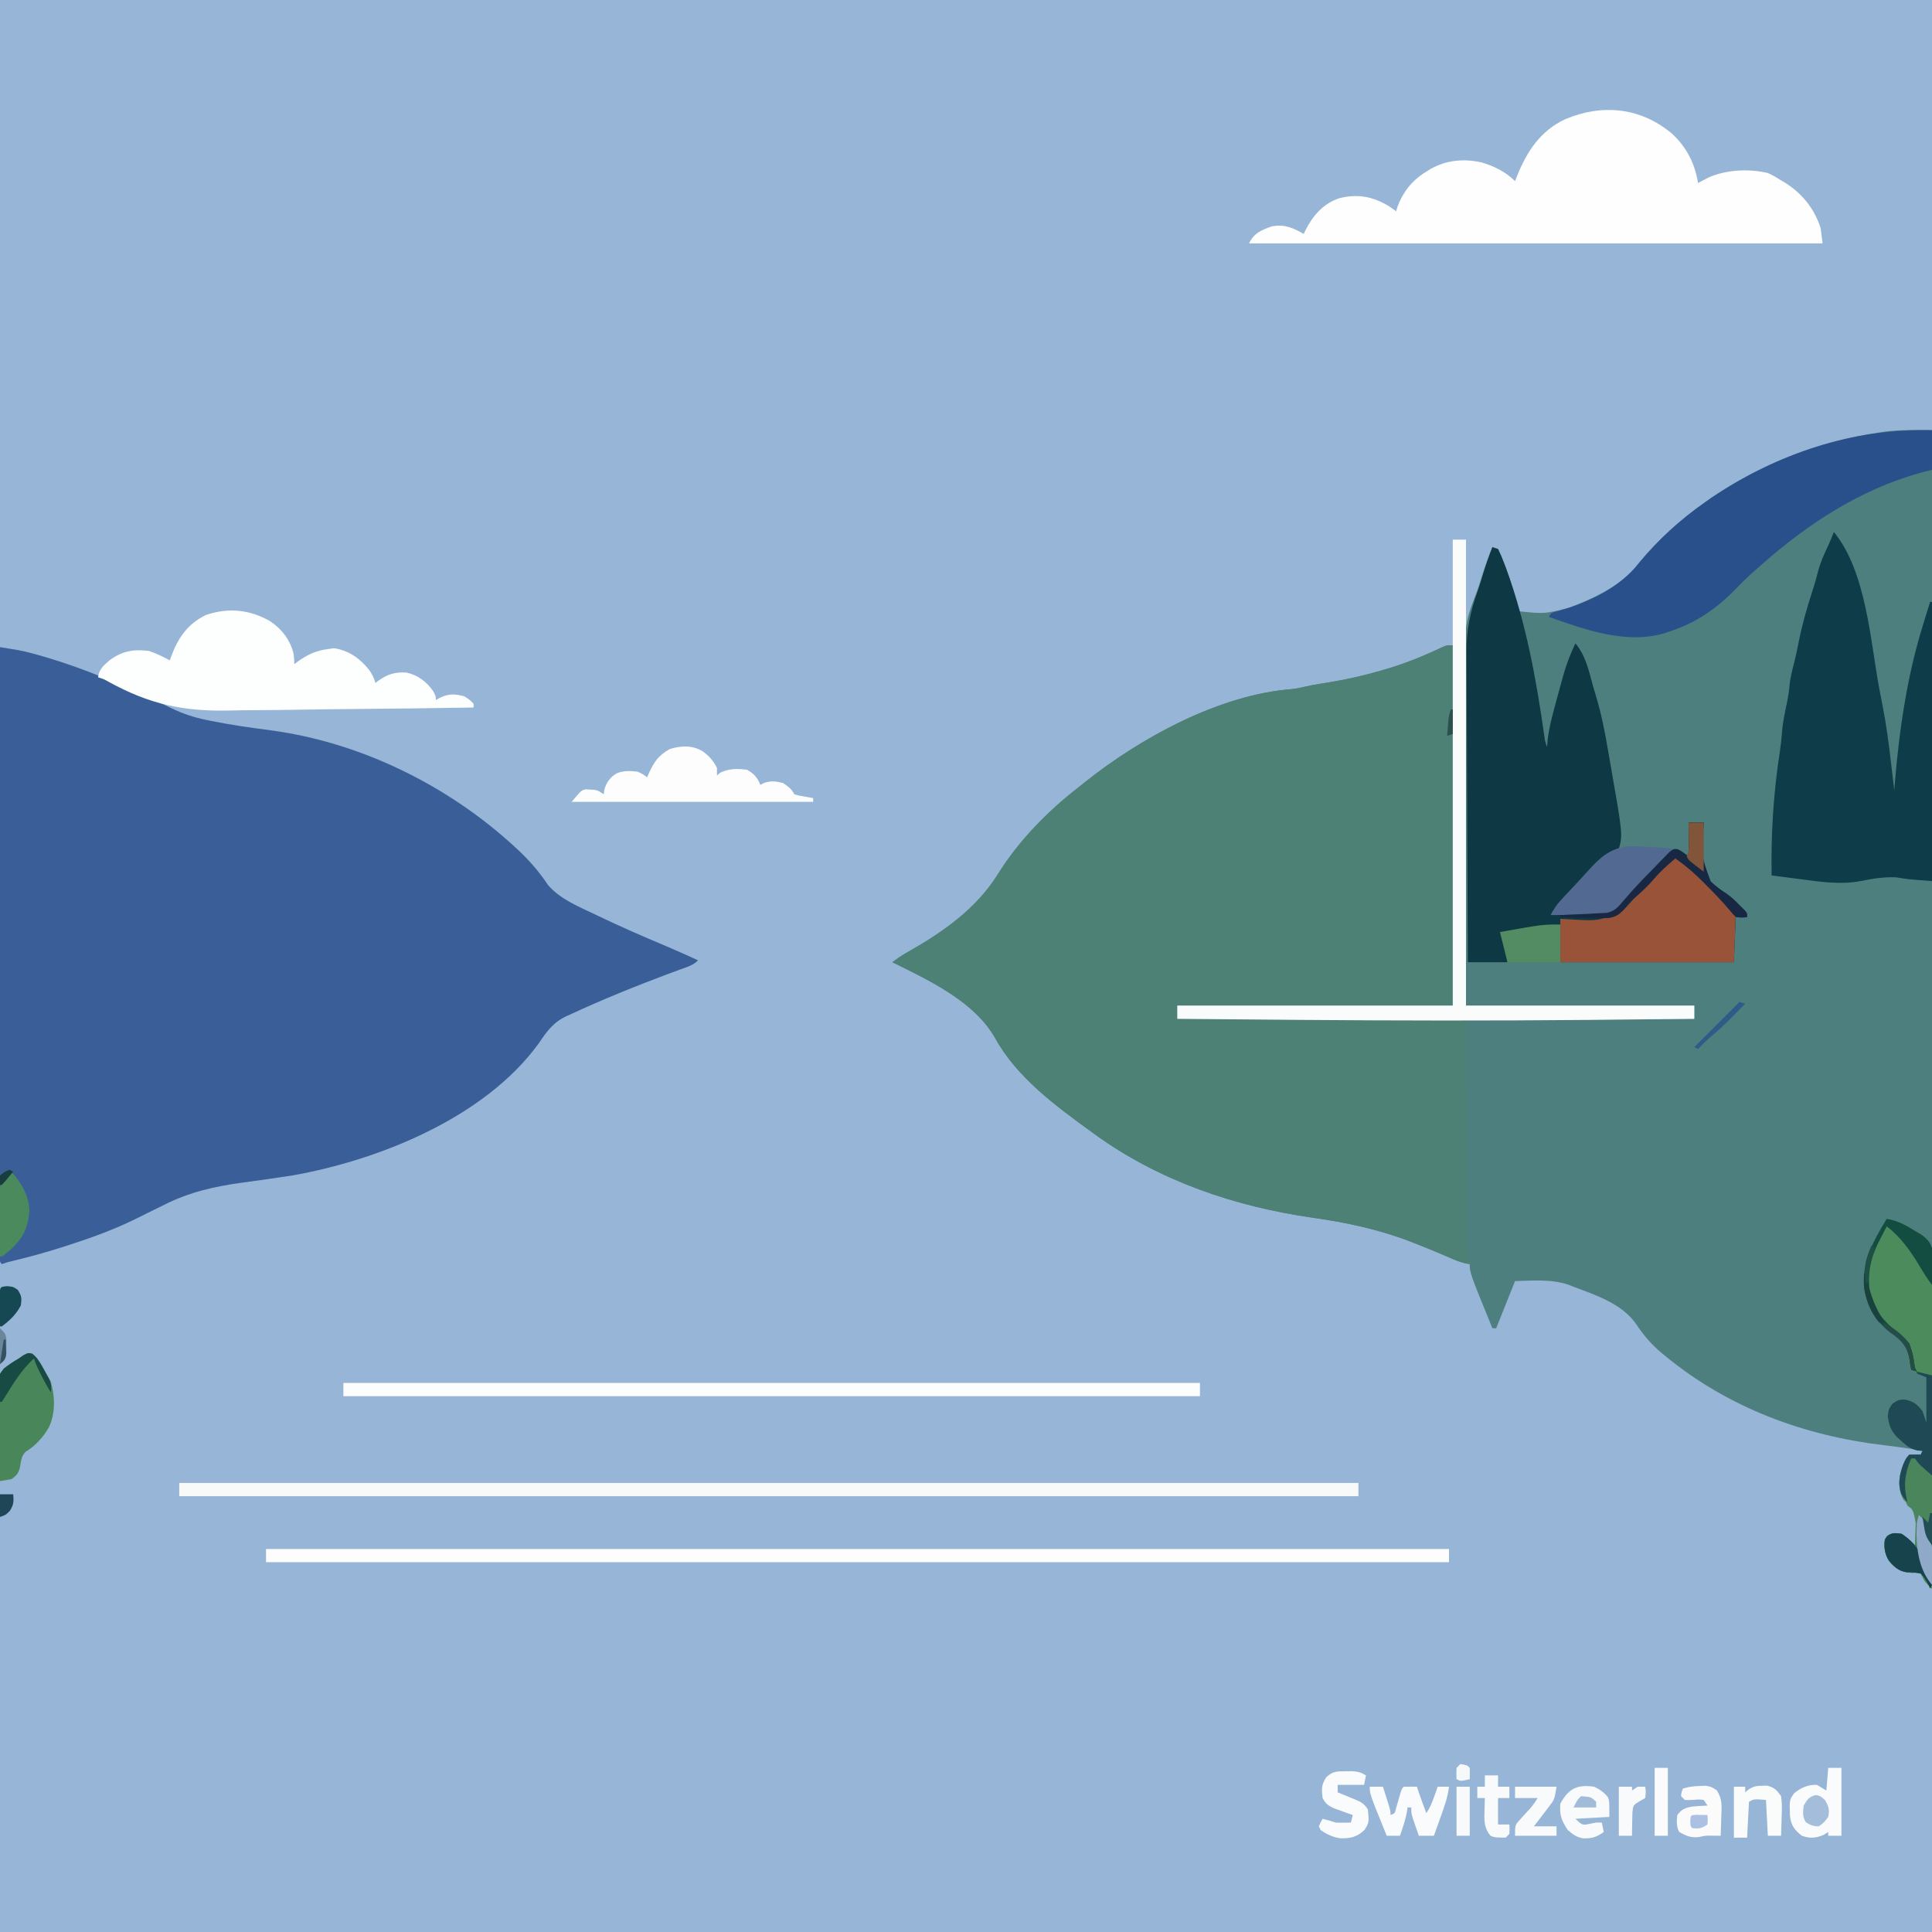 <svg version="1.1" xmlns="http://www.w3.org/2000/svg" width="1024" height="1024">
<path d="M0 0 C337.92 0 675.84 0 1024 0 C1024 337.92 1024 675.84 1024 1024 C686.08 1024 348.16 1024 0 1024 C0 686.08 0 348.16 0 0 Z " fill="#96B5D7" transform="translate(0,0)"/>
<path d="M0 0 C0 202.62 0 405.24 0 614 C-4 610 -4 610 -4.957 607.773 C-5.301 607.188 -5.645 606.603 -6 606 C-8.192 605.52 -8.192 605.52 -10.688 605.625 C-15.645 605.324 -18.149 604.079 -21.66 600.609 C-24.29 597.451 -24.909 594.911 -25.312 590.875 C-25 588 -25 588 -23.875 586.125 C-20.958 584.375 -19.359 584.419 -16 585 C-13.437 586.776 -11.209 588.804 -9 591 C-7.986 580.985 -7.986 580.985 -10.266 571.488 C-11.766 569.868 -13.327 568.438 -15 567 C-17.331 562.868 -17.682 558.652 -17 554 C-14.185 545.185 -14.185 545.185 -12 543 C-10 542.959 -8 542.957 -6 543 C-5.67 542.34 -5.34 541.68 -5 541 C-11.798 539.733 -18.596 538.792 -25.462 537.991 C-67.785 532.995 -107.823 518.196 -141 491 C-141.918 490.248 -142.836 489.497 -143.781 488.723 C-148.903 484.334 -152.764 479.823 -156.5 474.219 C-164.062 463.033 -177.883 458.574 -190 454 C-191.404 453.451 -191.404 453.451 -192.836 452.891 C-201.857 449.874 -211.615 450.752 -221 451 C-221.232 451.58 -221.464 452.159 -221.703 452.757 C-224.802 460.504 -227.901 468.252 -231 476 C-231.66 476 -232.32 476 -233 476 C-245 446.568 -245 446.568 -245 442 C-245.701 441.888 -246.402 441.776 -247.125 441.66 C-250.318 440.927 -253.011 439.782 -256 438.438 C-261.969 435.824 -267.989 433.361 -274.062 431 C-274.833 430.692 -275.603 430.385 -276.396 430.068 C-293.184 423.609 -310.308 419.954 -328.062 417.438 C-369.59 411.482 -409.729 397.886 -444 373 C-444.907 372.343 -444.907 372.343 -445.833 371.673 C-464.474 358.115 -485.054 342.992 -496.391 322.484 C-507.371 302.816 -531.572 291.599 -551 282 C-548.562 280.12 -546.144 278.434 -543.453 276.941 C-524.534 266.254 -506.607 253.864 -494.992 235.161 C-483.821 217.296 -468.61 201.869 -452 189 C-451.007 188.202 -450.015 187.404 -448.992 186.582 C-419.317 162.912 -377.49 140.13 -339.145 137.23 C-336.996 137 -334.995 136.582 -332.895 136.078 C-329.62 135.329 -326.361 134.712 -323.039 134.211 C-312.061 132.537 -301.465 130.221 -290.812 127.062 C-289.716 126.739 -288.619 126.415 -287.489 126.082 C-277.6 123.059 -268.186 119.103 -258.84 114.699 C-257 114 -257 114 -254 114 C-254 177.03 -254 240.06 -254 305 C-302.18 305 -350.36 305 -400 305 C-400 307.31 -400 309.62 -400 312 C-309.58 312 -219.16 312 -126 312 C-126 309.69 -126 307.38 -126 305 C-165.93 305 -205.86 305 -247 305 C-247.242 256.233 -247.242 256.233 -247.293 235.691 C-247.328 221.546 -247.37 207.4 -247.453 193.254 C-247.513 182.949 -247.551 172.644 -247.565 162.338 C-247.572 156.89 -247.59 151.443 -247.634 145.995 C-247.968 103.06 -247.968 103.06 -241.816 87.144 C-240.577 83.887 -239.548 80.567 -238.492 77.248 C-236.839 72.098 -235.067 67.001 -233 62 C-232.01 62.33 -231.02 62.66 -230 63 C-228.701 65.706 -227.601 68.319 -226.562 71.125 C-226.258 71.927 -225.953 72.73 -225.638 73.556 C-222.904 80.916 -220.813 88.364 -219 96 C-205.228 97.398 -205.228 97.398 -192 94 C-190.79 93.523 -189.579 93.046 -188.332 92.555 C-175.547 87.38 -163.499 81.16 -155 70 C-144.612 57.54 -133.259 47.298 -120 38 C-118.926 37.242 -117.852 36.484 -116.746 35.703 C-89.908 17.657 -59.784 5.833 -27.812 1.188 C-26.983 1.063 -26.153 0.939 -25.299 0.811 C-16.73 -0.309 -8.86 0 0 0 Z " fill="#4D7F7E" transform="translate(1024,228)"/>
<path d="M0 0 C1.886 0.302 3.771 0.607 5.656 0.914 C6.706 1.084 7.755 1.253 8.837 1.428 C13.695 2.306 18.394 3.602 23.125 5 C24.15 5.303 25.175 5.605 26.231 5.917 C45.529 11.77 63.94 19.635 82.152 28.238 C83.129 28.699 84.106 29.159 85.113 29.633 C87.027 30.539 88.937 31.454 90.842 32.378 C96.838 35.224 102.564 37.181 109.062 38.5 C110.493 38.803 110.493 38.803 111.953 39.113 C122.476 41.253 133.115 42.725 143.758 44.125 C191.413 50.537 237.793 73.495 273 106 C273.518 106.478 274.036 106.956 274.57 107.449 C280.719 113.196 285.86 119.177 290.539 126.176 C297.027 133.621 306.55 137.458 315.312 141.625 C315.935 141.924 316.558 142.223 317.199 142.53 C328.93 148.157 340.826 153.341 352.82 158.379 C358.599 160.808 364.31 163.371 370 166 C367.381 168.619 364.428 169.452 361.012 170.672 C359.549 171.207 358.088 171.745 356.626 172.283 C355.864 172.564 355.102 172.845 354.317 173.134 C336.85 179.663 319.414 186.715 302.5 194.562 C301.684 194.931 300.868 195.299 300.027 195.679 C293.052 199.018 289.812 203.722 285.5 210.062 C257.049 249.255 201.124 271.864 155 280 C146.279 281.38 137.532 282.602 128.781 283.77 C113.855 285.793 100.359 288.792 86.812 295.688 C84.62 296.764 82.428 297.84 80.234 298.914 C77.311 300.36 74.388 301.807 71.467 303.257 C60.209 308.782 48.662 312.956 36.75 316.812 C36.038 317.044 35.327 317.275 34.593 317.513 C25.542 320.435 16.452 322.988 7.204 325.21 C4.01 325.952 4.01 325.952 1 327 C0 326 0 326 -0.124 323.785 C-0.124 322.796 -0.123 321.806 -0.123 320.786 C-0.125 319.648 -0.127 318.511 -0.129 317.338 C-0.126 316.073 -0.123 314.807 -0.12 313.504 C-0.121 312.158 -0.122 310.812 -0.123 309.467 C-0.125 305.752 -0.121 302.038 -0.116 298.323 C-0.112 294.324 -0.113 290.324 -0.114 286.325 C-0.114 279.39 -0.111 272.455 -0.106 265.52 C-0.098 255.494 -0.095 245.467 -0.094 235.44 C-0.092 219.174 -0.085 202.908 -0.075 186.642 C-0.066 170.837 -0.059 155.032 -0.055 139.227 C-0.055 138.254 -0.054 137.28 -0.054 136.277 C-0.053 131.394 -0.052 126.51 -0.05 121.627 C-0.04 81.084 -0.022 40.542 0 0 Z " fill="#3A5F98" transform="translate(0,343)"/>
<path d="M0 0 C0 63.03 0 126.06 0 191 C-48.18 191 -96.36 191 -146 191 C-146 193.31 -146 195.62 -146 198 C-95.51 198 -45.02 198 7 198 C7.438 259.625 7.438 259.625 7.568 279.077 C7.611 284.835 7.611 284.835 7.656 290.594 C7.68 293.83 7.701 297.066 7.721 300.302 C7.741 303.513 7.768 306.725 7.795 309.936 C7.8 311.076 7.806 312.216 7.812 313.391 C7.858 318.363 7.941 323.117 9 328 C5.001 327.361 1.687 326.096 -2 324.438 C-7.969 321.824 -13.989 319.361 -20.062 317 C-20.833 316.692 -21.603 316.385 -22.396 316.068 C-39.184 309.609 -56.308 305.954 -74.062 303.438 C-115.59 297.482 -155.729 283.886 -190 259 C-190.907 258.343 -190.907 258.343 -191.833 257.673 C-210.474 244.115 -231.054 228.992 -242.391 208.484 C-253.371 188.816 -277.572 177.599 -297 168 C-294.562 166.12 -292.144 164.434 -289.453 162.941 C-270.534 152.254 -252.607 139.864 -240.992 121.161 C-229.821 103.296 -214.61 87.869 -198 75 C-197.007 74.202 -196.015 73.404 -194.992 72.582 C-165.317 48.912 -123.49 26.13 -85.145 23.23 C-82.996 23 -80.995 22.582 -78.895 22.078 C-75.62 21.329 -72.361 20.712 -69.039 20.211 C-58.061 18.537 -47.465 16.221 -36.812 13.062 C-35.716 12.739 -34.619 12.415 -33.489 12.082 C-23.6 9.059 -14.186 5.103 -4.84 0.699 C-3 0 -3 0 0 0 Z " fill="#4D8175" transform="translate(770,342)"/>
<path d="M0 0 C0.99 0.33 1.98 0.66 3 1 C4.264 3.583 5.316 6.064 6.312 8.75 C6.617 9.559 6.922 10.369 7.236 11.202 C17.777 39.83 23.275 70.104 27.539 100.214 C27.937 103.073 27.937 103.073 29 106 C29.082 104.845 29.165 103.69 29.25 102.5 C30.08 95.174 32.082 88.101 34 81 C34.234 80.131 34.468 79.261 34.709 78.366 C35.462 75.595 36.228 72.828 37 70.062 C37.237 69.199 37.474 68.336 37.718 67.446 C39.344 61.716 41.438 56.377 44 51 C49.46 57.5 51.179 65.704 53.357 73.722 C53.846 75.453 54.363 77.175 54.893 78.893 C57.705 88.199 59.549 97.529 61.183 107.102 C61.622 109.668 62.076 112.232 62.531 114.795 C69.103 152.353 69.103 152.353 67 160 C66.308 160.397 65.616 160.794 64.904 161.203 C61.059 163.582 58.152 166.581 54.984 169.785 C54.328 170.442 53.672 171.099 52.995 171.776 C51.615 173.159 50.236 174.545 48.86 175.934 C46.749 178.064 44.629 180.186 42.508 182.307 C41.166 183.653 39.825 185 38.484 186.348 C37.849 186.984 37.214 187.621 36.559 188.276 C35.975 188.867 35.39 189.458 34.788 190.067 C34.272 190.586 33.757 191.106 33.226 191.641 C31.887 193.004 31.887 193.004 31 195 C31.66 194.67 32.32 194.34 33 194 C35.185 194.001 37.371 194.058 39.555 194.141 C54.465 195.206 54.465 195.206 68.02 190.746 C70.543 188.192 72.442 185.213 74.392 182.211 C77.895 177.394 82.295 173.322 86.5 169.125 C87.375 168.215 88.25 167.304 89.151 166.366 C89.978 165.526 90.805 164.686 91.656 163.82 C92.397 163.06 93.137 162.3 93.9 161.516 C96 160 96 160 98.021 160.074 C100 161 100 161 104 164 C104 158.06 104 152.12 104 146 C106.64 146 109.28 146 112 146 C111.962 146.755 111.924 147.51 111.885 148.288 C110.606 163.482 110.606 163.482 115.645 177.148 C118.284 179.732 121.223 181.829 124.314 183.84 C126.938 185.645 129.089 187.856 131.312 190.125 C132.031 190.829 132.749 191.533 133.488 192.258 C135 194 135 194 135 196 C133.02 196 131.04 196 129 196 C128.67 203.92 128.34 211.84 128 220 C97.64 220 67.28 220 36 220 C35.67 213.73 35.34 207.46 35 201 C19.895 202.316 19.895 202.316 5 205 C5.217 205.664 5.433 206.328 5.656 207.012 C5.935 207.895 6.213 208.778 6.5 209.688 C6.778 210.558 7.057 211.428 7.344 212.324 C8 215 8 215 8 220 C1.07 220 -5.86 220 -13 220 C-13.139 196.859 -13.246 173.718 -13.311 150.577 C-13.342 139.831 -13.384 129.084 -13.453 118.338 C-13.513 108.963 -13.551 99.588 -13.565 90.214 C-13.572 85.257 -13.59 80.301 -13.634 75.344 C-13.676 70.663 -13.688 65.983 -13.679 61.301 C-13.68 59.598 -13.692 57.895 -13.715 56.192 C-13.871 44.248 -11.788 34.29 -7.728 23.061 C-6.649 20.008 -5.732 16.917 -4.812 13.812 C-3.381 9.129 -1.788 4.559 0 0 Z " fill="#0D3844" transform="translate(791,290)"/>
<path d="M0 0 C7.816 7.225 12.167 15.779 13.879 26.223 C14.375 25.957 14.871 25.692 15.383 25.418 C16.062 25.065 16.741 24.712 17.441 24.348 C18.433 23.826 18.433 23.826 19.445 23.293 C28.887 19.14 40.744 18.544 50.801 20.91 C53 21.846 54.885 22.909 56.879 24.223 C57.62 24.647 58.361 25.071 59.125 25.508 C68.696 31.302 75.483 39.509 78.879 50.223 C79.209 52.863 79.539 55.503 79.879 58.223 C-20.441 58.223 -120.761 58.223 -224.121 58.223 C-221.368 52.717 -217.783 51.278 -212.121 49.223 C-205.426 47.936 -200.88 49.872 -195.121 53.223 C-194.865 52.666 -194.608 52.109 -194.344 51.535 C-190.32 43.515 -184.838 37.124 -176.121 34.223 C-166.384 31.924 -158.812 33.285 -150.156 38.379 C-148.782 39.284 -147.446 40.247 -146.121 41.223 C-145.75 39.923 -145.75 39.923 -145.371 38.598 C-142.558 31.002 -137.546 24.771 -130.684 20.535 C-129.293 19.663 -129.293 19.663 -127.875 18.773 C-119.461 14.035 -110.351 13.217 -100.934 15.285 C-94.322 17.182 -88.019 20.325 -83.121 25.223 C-82.769 24.316 -82.417 23.41 -82.055 22.477 C-76.77 9.437 -69.711 -1.419 -56.559 -7.59 C-36.855 -15.867 -16.564 -13.88 0 0 Z " fill="#FEFEFE" transform="translate(886.121,70.777)"/>
<path d="M0 0 C17.24 20.923 19.308 57.884 24.185 83.711 C24.711 86.494 25.25 89.273 25.801 92.05 C27.722 101.823 29.05 111.608 30.188 121.5 C30.366 123.017 30.545 124.534 30.725 126.051 C31.155 129.7 31.58 133.35 32 137 C32.13 135.283 32.13 135.283 32.262 133.531 C34.556 105.6 38.693 76.805 47 50 C47.376 48.764 47.753 47.528 48.141 46.254 C49.085 43.166 50.038 40.082 51 37 C51.33 37 51.66 37 52 37 C52 85.84 52 134.68 52 185 C39 184 39 184 33 183 C26.536 182.738 20.754 183.642 14.443 184.934 C3.619 187.021 -6.748 185.423 -17.562 184 C-19.063 183.807 -20.564 183.614 -22.064 183.422 C-25.71 182.954 -29.355 182.479 -33 182 C-33.412 159.93 -32.004 138.251 -28.652 116.434 C-28.129 113.001 -27.749 109.59 -27.5 106.125 C-27.069 100.485 -25.847 95.028 -24.688 89.504 C-24.147 86.748 -23.743 84.104 -23.5 81.312 C-23.086 76.921 -21.998 72.802 -20.875 68.543 C-20.038 65.155 -19.34 61.766 -18.665 58.343 C-16.827 49.083 -14.329 40.213 -11.375 31.25 C-10.259 27.861 -9.303 24.463 -8.438 21 C-7.193 16.244 -5.305 11.935 -3.184 7.508 C-2.018 5.039 -0.989 2.544 0 0 Z " fill="#0E3C48" transform="translate(972,282)"/>
<path d="M0 0 C0 6.93 0 13.86 0 21 C-3.434 21.897 -3.434 21.897 -6.938 22.812 C-38.294 31.707 -65.783 49.613 -90 71 C-90.846 71.735 -91.691 72.47 -92.562 73.227 C-96.177 76.413 -99.69 79.646 -103.016 83.133 C-113.833 94.443 -124.875 102.2 -140 107 C-140.719 107.245 -141.439 107.49 -142.18 107.742 C-162.508 113.516 -183.997 105.691 -203 99 C-202 97 -202 97 -200.277 96.395 C-199.505 96.202 -198.733 96.01 -197.938 95.812 C-181.933 91.223 -165.264 83.478 -155 70 C-144.612 57.54 -133.259 47.298 -120 38 C-118.926 37.242 -117.852 36.484 -116.746 35.703 C-82.183 12.463 -41.768 -1.099 0 0 Z " fill="#2A508C" transform="translate(1024,228)"/>
<path d="M0 0 C6.115 4.053 10.661 9.972 12.414 17.172 C12.699 19.375 12.699 19.375 12.824 22.75 C13.369 22.34 13.915 21.93 14.477 21.508 C19.825 17.686 24.297 15.56 30.824 14.75 C31.794 14.606 32.763 14.461 33.762 14.312 C41.661 15.441 47.567 19.704 52.484 25.812 C54.014 28.025 55.095 30.156 55.824 32.75 C56.274 32.389 56.724 32.028 57.188 31.656 C62.082 28.125 66.027 26.905 72.074 27.199 C78.097 28.406 82.876 32.016 86.387 37 C87.824 39.75 87.824 39.75 87.824 41.75 C88.814 41.234 89.804 40.719 90.824 40.188 C95.263 38.3 98.147 38.618 102.824 39.75 C105.824 41.688 105.824 41.688 107.824 43.75 C107.824 44.41 107.824 45.07 107.824 45.75 C87.142 46.103 66.461 46.366 45.776 46.527 C36.168 46.604 26.562 46.708 16.955 46.882 C8.564 47.033 0.174 47.128 -8.218 47.161 C-12.647 47.181 -17.072 47.225 -21.5 47.336 C-45.921 47.927 -63.908 44.016 -85.423 32.217 C-88.148 30.667 -88.148 30.667 -91.176 29.75 C-90.7 25.464 -88.302 23.529 -85.176 20.75 C-78.408 15.778 -72.498 14.744 -64.176 15.75 C-60.33 17.108 -56.76 18.809 -53.176 20.75 C-52.847 19.806 -52.847 19.806 -52.512 18.844 C-48.81 8.851 -43.901 1.636 -34.176 -3.25 C-22.207 -7.352 -10.827 -6.22 0 0 Z " fill="#FDFEFE" transform="translate(143.176,329.25)"/>
<path d="M0 0 C206.91 0 413.82 0 627 0 C627 2.31 627 4.62 627 7 C420.09 7 213.18 7 0 7 C0 4.69 0 2.38 0 0 Z " fill="#FCFDFC" transform="translate(141,821)"/>
<path d="M0 0 C206.25 0 412.5 0 625 0 C625 2.31 625 4.62 625 7 C418.75 7 212.5 7 0 7 C0 4.69 0 2.38 0 0 Z " fill="#F8FAFA" transform="translate(95,786)"/>
<path d="M0 0 C2.31 0 4.62 0 7 0 C7 81.51 7 163.02 7 247 C46.93 247 86.86 247 128 247 C128 249.31 128 251.62 128 254 C109.709 254.211 91.417 254.396 73.125 254.562 C72.427 254.569 71.729 254.575 71.01 254.582 C20.336 255.043 -30.325 254.96 -81 254.562 C-81.818 254.556 -82.636 254.55 -83.478 254.543 C-104.319 254.38 -125.16 254.2 -146 254 C-146 251.69 -146 249.38 -146 247 C-97.82 247 -49.64 247 0 247 C0 165.49 0 83.98 0 0 Z " fill="#FAFBFB" transform="translate(770,286)"/>
<path d="M0 0 C3.855 0.604 6.87 1.734 10.312 3.562 C11.196 4.018 12.079 4.473 12.988 4.941 C13.982 5.621 14.976 6.3 16 7 C16.664 7.441 17.328 7.881 18.012 8.335 C21.832 11.396 23.749 13.75 24.726 18.622 C25.092 23.253 24.99 27.882 24.908 32.523 C24.906 34.308 24.907 36.092 24.912 37.877 C24.914 42.705 24.867 47.532 24.811 52.36 C24.761 57.412 24.756 62.463 24.747 67.515 C24.722 77.074 24.656 86.632 24.576 96.19 C24.487 107.075 24.443 117.96 24.403 128.846 C24.319 151.231 24.178 173.615 24 196 C20.12 192.278 20.12 192.278 19.043 189.773 C18.527 188.896 18.527 188.896 18 188 C15.808 187.52 15.808 187.52 13.312 187.625 C8.355 187.324 5.851 186.079 2.34 182.609 C-0.29 179.451 -0.909 176.911 -1.312 172.875 C-1 170 -1 170 0.125 168.125 C3.042 166.375 4.641 166.419 8 167 C10.563 168.776 12.791 170.804 15 173 C16.014 162.985 16.014 162.985 13.734 153.488 C12.234 151.868 10.673 150.438 9 149 C6.669 144.868 6.318 140.652 7 136 C9.815 127.185 9.815 127.185 12 125 C14 124.959 16 124.957 18 125 C18.33 124.34 18.66 123.68 19 123 C17.677 122.884 17.677 122.884 16.328 122.766 C12.392 121.86 10.694 120.477 7.75 117.75 C6.899 116.982 6.048 116.213 5.172 115.422 C2.038 111.928 1.139 109.113 0.562 104.5 C1 101 1 101 3 98 C6.014 95.99 6.61 95.657 10 95.875 C14.23 96.729 16.38 98.533 19 102 C19.66 103.98 20.32 105.96 21 108 C21 100.08 21 92.16 21 84 C19.35 83.34 17.7 82.68 16 82 C13.812 80.562 13.812 80.562 12 78 C11.78 76.275 11.597 74.544 11.438 72.812 C10.669 67.548 8.988 65.612 4.812 62.375 C3.829 61.653 2.845 60.931 1.832 60.188 C-5.775 54.312 -10.401 46.429 -12 37 C-13.271 22.451 -7.239 12.036 0 0 Z " fill="#4C8C5C" transform="translate(1000,646)"/>
<path d="M0 0 C6.586 4.769 12.911 9.793 18.912 15.278 C20.004 16.252 21.121 17.198 22.261 18.114 C26.884 21.849 28.528 24.599 32 30 C31.67 38.58 31.34 47.16 31 56 C0.64 56 -29.72 56 -61 56 C-61 48.41 -61 40.82 -61 33 C-59.153 33.102 -57.306 33.204 -55.402 33.309 C-40.961 34.183 -40.961 34.183 -28.082 28.84 C-24.845 25.748 -22.058 22.334 -19.374 18.757 C-17.627 16.523 -15.642 14.775 -13.438 13 C-10.402 10.445 -7.888 7.683 -5.422 4.578 C-3.786 2.762 -1.967 1.442 0 0 Z " fill="#995338" transform="translate(888,454)"/>
<path d="M0 0 C149.82 0 299.64 0 454 0 C454 2.31 454 4.62 454 7 C304.18 7 154.36 7 0 7 C0 4.69 0 2.38 0 0 Z " fill="#FCFDFC" transform="translate(182,733)"/>
<path d="M0 0 C3.484 2.455 5.73 5.042 7.688 8.875 C7.688 10.195 7.688 11.515 7.688 12.875 C8.286 12.38 8.884 11.885 9.5 11.375 C14.194 9.166 18.584 9.177 23.688 9.875 C27.317 11.949 29.162 13.991 30.688 17.875 C31.368 17.524 32.049 17.174 32.75 16.812 C36.528 15.607 38.853 15.916 42.688 16.875 C45.393 18.698 47.225 19.95 48.688 22.875 C51.037 23.564 51.037 23.564 53.75 24 C54.669 24.168 55.588 24.335 56.535 24.508 C57.245 24.629 57.956 24.75 58.688 24.875 C58.688 25.535 58.688 26.195 58.688 26.875 C16.447 26.875 -25.793 26.875 -69.312 26.875 C-64.312 20.875 -64.312 20.875 -61.961 20.219 C-61.211 20.27 -60.46 20.322 -59.688 20.375 C-58.932 20.406 -58.177 20.437 -57.398 20.469 C-55.312 20.875 -55.312 20.875 -52.312 22.875 C-52.23 22.153 -52.147 21.431 -52.062 20.688 C-50.997 16.69 -49.023 13.91 -45.453 11.75 C-41.802 10.258 -38.188 10.399 -34.312 10.875 C-31.25 12.375 -31.25 12.375 -29.312 13.875 C-29.033 13.211 -28.753 12.547 -28.465 11.863 C-25.635 5.629 -23.306 2.253 -17.312 -1.125 C-11.314 -2.964 -5.521 -3.22 0 0 Z " fill="#FDFDFD" transform="translate(372.312,398.125)"/>
<path d="M0 0 C3.753 2.957 5.63 7.348 7.879 11.48 C8.498 12.532 9.116 13.584 9.754 14.668 C12.087 22.575 12.334 31.4 8.816 38.98 C5.763 44.193 1.786 48.752 -3.434 51.855 C-5.93 54.26 -5.946 56.99 -6.574 60.32 C-7.352 63.391 -8.5 64.733 -11.121 66.48 C-13.113 66.857 -15.114 67.195 -17.121 67.48 C-17.354 60.187 -17.531 52.895 -17.639 45.599 C-17.691 42.211 -17.762 38.824 -17.875 35.437 C-17.997 31.534 -18.054 27.635 -18.098 23.73 C-18.149 22.525 -18.201 21.319 -18.254 20.077 C-18.26 11.822 -18.26 11.822 -15.004 7.986 C-12.462 5.913 -9.936 4.161 -7.121 2.48 C-6.232 1.905 -5.342 1.33 -4.425 0.738 C-2.121 -0.52 -2.121 -0.52 0 0 Z " fill="#49875B" transform="translate(17.121,717.52)"/>
<path d="M0 0 C2.437 0.179 4.824 0.419 7.238 0.786 C2.092 7.032 -3.566 12.669 -9.325 18.349 C-11.183 20.181 -13.038 22.015 -14.891 23.853 C-15.707 24.656 -16.522 25.46 -17.362 26.288 C-19.657 28.553 -19.657 28.553 -20.906 30.4 C-23.226 33.636 -24.415 34.711 -28.359 35.559 C-29.729 35.6 -31.099 35.609 -32.469 35.591 C-33.557 35.611 -33.557 35.611 -34.667 35.632 C-36.97 35.67 -39.271 35.666 -41.575 35.661 C-43.142 35.679 -44.709 35.7 -46.276 35.724 C-50.105 35.775 -53.933 35.791 -57.762 35.786 C-56.471 32.99 -55.076 30.793 -53.023 28.502 C-52.47 27.885 -51.917 27.268 -51.348 26.632 C-48.767 23.826 -46.154 21.052 -43.52 18.295 C-42.153 16.845 -40.806 15.375 -39.481 13.886 C-32.693 6.274 -27.019 0.215 -16.442 -0.635 C-10.925 -0.76 -5.502 -0.313 0 0 Z " fill="#526992" transform="translate(879.762,449.214)"/>
<path d="M0 0 C4.965 2.236 8.294 5.251 11 10 C11.935 14.654 11.818 19.175 11.684 23.906 C11.671 25.24 11.661 26.574 11.654 27.908 C11.627 31.394 11.558 34.878 11.481 38.363 C11.409 41.929 11.377 45.496 11.342 49.062 C11.267 56.043 11.148 63.021 11 70 C7.12 66.278 7.12 66.278 6.043 63.773 C5.527 62.896 5.527 62.896 5 62 C2.808 61.52 2.808 61.52 0.312 61.625 C-4.645 61.324 -7.149 60.079 -10.66 56.609 C-13.29 53.451 -13.909 50.911 -14.312 46.875 C-14 44 -14 44 -12.875 42.125 C-9.958 40.375 -8.359 40.419 -5 41 C-2.437 42.776 -0.209 44.804 2 47 C2.108 44.249 2.187 41.502 2.25 38.75 C2.284 37.973 2.317 37.195 2.352 36.395 C2.485 31.615 2.485 31.615 0.062 27.613 C-0.958 26.815 -0.958 26.815 -2 26 C-4.924 20.006 -5.192 12.595 -3.102 6.289 C-2.145 4.138 -1.139 2.059 0 0 Z " fill="#4A855B" transform="translate(1013,772)"/>
<path d="M0 0 C2.31 0 4.62 0 7 0 C7 11.88 7 23.76 7 36 C4.69 36 2.38 36 0 36 C0 35.34 0 34.68 0 34 C-0.825 34.516 -1.65 35.031 -2.5 35.562 C-6.747 37.307 -9.656 37.484 -14 36 C-17.897 32.849 -19.72 30.548 -20.273 25.512 C-20.582 16.935 -20.582 16.935 -18.062 13.438 C-14.338 10.473 -10.826 8.86 -6 9 C-4.35 9.99 -2.7 10.98 -1 12 C-0.67 8.04 -0.34 4.08 0 0 Z " fill="#F9FBFC" transform="translate(969,937)"/>
<path d="M0 0 C2.64 0.66 5.28 1.32 8 2 C8 19.49 8 36.98 8 55 C1 49 1 49 -1 46 C-1.66 46 -2.32 46 -3 46 C-6.393 53.493 -7.322 60.986 -5 69 C-8.256 66.027 -8.922 63.893 -9.312 59.438 C-9.276 54.474 -7.613 47.613 -4 44 C-2 43.959 0 43.957 2 44 C2.33 43.34 2.66 42.68 3 42 C2.118 41.923 1.237 41.845 0.328 41.766 C-3.608 40.86 -5.306 39.477 -8.25 36.75 C-9.526 35.598 -9.526 35.598 -10.828 34.422 C-13.962 30.928 -14.861 28.113 -15.438 23.5 C-15 20 -15 20 -13 17 C-9.986 14.99 -9.39 14.657 -6 14.875 C-1.77 15.729 0.38 17.533 3 21 C3.66 22.98 4.32 24.96 5 27 C5 19.08 5 11.16 5 3 C3.35 2.34 1.7 1.68 0 1 C0 0.67 0 0.34 0 0 Z " fill="#1E4955" transform="translate(1016,727)"/>
<path d="M0 0 C2.31 0 4.62 0 7 0 C7.67 2.124 8.336 4.249 9 6.375 C9.371 7.558 9.742 8.742 10.125 9.961 C11 13 11 13 11 15 C13.335 14.121 13.335 14.121 14.035 11.094 C14.374 9.908 14.713 8.722 15.062 7.5 C16.908 1.092 16.908 1.092 18 0 C20.333 -0.041 22.667 -0.042 25 0 C25.268 0.825 25.536 1.65 25.812 2.5 C27.125 6.369 28.551 10.18 30 14 C31.939 11.091 32.968 8.591 34.125 5.312 C34.478 4.319 34.831 3.325 35.195 2.301 C35.461 1.542 35.726 0.782 36 0 C37.98 0 39.96 0 42 0 C41.321 5.761 39.391 10.951 37.438 16.375 C37.108 17.302 36.779 18.229 36.439 19.184 C35.631 21.457 34.817 23.729 34 26 C31.36 26 28.72 26 26 26 C25.328 24.064 24.662 22.126 24 20.188 C23.629 19.109 23.258 18.03 22.875 16.918 C22 14 22 14 22 11 C21.34 11 20.68 11 20 11 C19.897 11.804 19.794 12.609 19.688 13.438 C18.849 17.782 17.472 21.835 16 26 C13.69 26 11.38 26 9 26 C0 3.893 0 3.893 0 0 Z " fill="#F9FBFC" transform="translate(726,947)"/>
<path d="M0 0 C2.64 0 5.28 0 8 0 C7.962 0.755 7.924 1.51 7.885 2.288 C6.606 17.482 6.606 17.482 11.645 31.148 C14.284 33.732 17.223 35.829 20.314 37.84 C22.938 39.645 25.089 41.856 27.312 44.125 C28.031 44.829 28.749 45.533 29.488 46.258 C31 48 31 48 31 50 C28.438 50.5 28.438 50.5 25 50 C23.43 48.504 23.43 48.504 21.812 46.508 C17.946 41.896 13.814 37.631 9.562 33.375 C8.85 32.651 8.138 31.926 7.404 31.18 C2.892 26.655 -1.771 22.674 -7 19 C-11.07 22.417 -14.946 25.799 -18.375 29.875 C-21.733 33.838 -25.46 37.223 -29.375 40.629 C-31.929 42.779 -31.929 42.779 -33.346 44.82 C-36.056 48.232 -37.895 49.811 -42.277 50.56 C-46.179 50.689 -50.04 50.612 -53.938 50.438 C-55.303 50.402 -56.668 50.37 -58.033 50.342 C-61.358 50.26 -64.678 50.145 -68 50 C-68 49.67 -68 49.34 -68 49 C-67.401 48.975 -66.801 48.95 -66.183 48.924 C-63.435 48.807 -60.686 48.685 -57.938 48.562 C-56.995 48.523 -56.052 48.484 -55.08 48.443 C-52.385 48.321 -49.693 48.166 -47 48 C-45.09 47.899 -45.09 47.899 -43.141 47.797 C-39.126 46.778 -37.337 44.777 -34.812 41.688 C-33.792 40.518 -32.767 39.353 -31.738 38.191 C-31.163 37.538 -30.587 36.885 -29.995 36.211 C-25.953 31.73 -21.729 27.428 -17.5 23.125 C-16.627 22.215 -15.754 21.304 -14.855 20.366 C-14.026 19.526 -13.197 18.686 -12.344 17.82 C-11.603 17.06 -10.863 16.3 -10.1 15.516 C-8 14 -8 14 -5.979 14.074 C-4 15 -4 15 0 18 C0 12.06 0 6.12 0 0 Z " fill="#192842" transform="translate(895,436)"/>
<path d="M0 0 C0 6.6 0 13.2 0 20 C-9.24 20 -18.48 20 -28 20 C-29.333 14.667 -30.667 9.333 -32 4 C-9.585 0 -9.585 0 0 0 Z " fill="#538C62" transform="translate(827,490)"/>
<path d="M0 0 C1.142 -0.014 2.284 -0.028 3.461 -0.043 C6.464 0.176 8.104 0.617 10.625 2.188 C10.295 3.837 9.965 5.487 9.625 7.188 C5.005 7.188 0.385 7.188 -4.375 7.188 C-4.375 8.508 -4.375 9.827 -4.375 11.188 C-3.388 11.586 -2.4 11.984 -1.383 12.395 C-0.088 12.929 1.206 13.464 2.5 14 C3.151 14.261 3.802 14.522 4.473 14.791 C7.956 16.246 9.479 16.969 11.625 20.188 C12.293 27.09 12.293 27.09 9.875 31.062 C5.812 34.9 2.476 35.624 -2.984 35.516 C-6.861 34.984 -10.178 33.422 -13.375 31.188 C-13.705 30.528 -14.035 29.867 -14.375 29.188 C-13.438 27.062 -13.438 27.062 -12.375 25.188 C-9.989 25.763 -7.708 26.41 -5.375 27.188 C-3.981 27.254 -2.583 27.273 -1.188 27.25 C0.071 27.229 1.329 27.209 2.625 27.188 C2.955 25.867 3.285 24.548 3.625 23.188 C2.721 22.873 1.818 22.558 0.887 22.234 C-0.293 21.806 -1.472 21.378 -2.688 20.938 C-3.859 20.52 -5.031 20.102 -6.238 19.672 C-9.446 18.154 -10.722 17.278 -12.375 14.188 C-12.907 9.4 -13.1 7.323 -10.5 3.25 C-7.018 -0.13 -4.769 0.027 0 0 Z " fill="#FAFBFC" transform="translate(713.375,938.812)"/>
<path d="M0 0 C3.214 1.607 5.17 2.943 7.375 5.75 C8 8 8 8 8 16 C2.06 16.33 -3.88 16.66 -10 17 C-6.353 20.43 -6.353 20.43 -2.438 19.688 C-0.736 19.347 -0.736 19.347 1 19 C1.99 19 2.98 19 4 19 C4.33 20.65 4.66 22.3 5 24 C1.417 26.687 -1.501 27.539 -6.008 27.352 C-9.383 26.756 -11.439 25.203 -14 23 C-17.347 18.152 -18.496 14.953 -18 9 C-13.618 0.862 -8.961 -1.286 0 0 Z " fill="#F8FAFB" transform="translate(845,947)"/>
<path d="M0 0 C5.266 5.851 9.257 12.513 9.562 20.5 C9.05 29.369 6.379 35.113 -0.188 41.125 C-4.766 45 -4.766 45 -6 45 C-6.149 39.717 -6.258 34.434 -6.33 29.149 C-6.36 27.354 -6.401 25.558 -6.453 23.763 C-6.526 21.174 -6.56 18.586 -6.586 15.996 C-6.617 15.201 -6.648 14.406 -6.68 13.587 C-6.683 7.969 -5.196 5.239 -1.292 1.215 C-0.866 0.814 -0.439 0.413 0 0 Z " fill="#4B8A5C" transform="translate(6,621)"/>
<path d="M0 0 C1.543 -0.073 1.543 -0.073 3.117 -0.148 C6.125 0.375 6.125 0.375 8.988 2.223 C12.108 6.825 11.674 10.766 11.438 16.188 C11.415 17.167 11.392 18.146 11.369 19.154 C11.31 21.563 11.228 23.968 11.125 26.375 C9.158 26.353 7.19 26.33 5.223 26.308 C2.864 26.328 2.864 26.328 -0.438 27.062 C-4.926 27.471 -6.94 26.5 -10.875 24.375 C-12.439 21.246 -12.231 18.819 -11.875 15.375 C-9.595 12.387 -7.78 11.525 -4.094 10.914 C-1.351 10.653 1.372 10.471 4.125 10.375 C3.465 9.385 2.805 8.395 2.125 7.375 C-0.248 7.086 -0.248 7.086 -2.875 7.312 C-5.562 7.465 -5.562 7.465 -7.875 7.375 C-8.535 6.715 -9.195 6.055 -9.875 5.375 C-9.688 3.312 -9.688 3.312 -8.875 1.375 C-5.744 0.331 -3.29 0.107 0 0 Z " fill="#FBFBFC" transform="translate(900.875,946.625)"/>
<path d="M0 0 C1.98 0 3.96 0 6 0 C6 0.99 6 1.98 6 3 C6.837 2.273 6.837 2.273 7.691 1.531 C10.343 -0.227 11.787 -0.461 14.938 -0.5 C15.772 -0.531 16.606 -0.562 17.465 -0.594 C21.379 0.323 22.694 1.709 25 5 C25.599 8.627 25.472 12.149 25.312 15.812 C25.29 16.792 25.267 17.771 25.244 18.779 C25.185 21.188 25.103 23.593 25 26 C22.69 26 20.38 26 18 26 C17.505 16.595 17.505 16.595 17 7 C10.671 6.478 10.671 6.478 8 8 C7.67 14.27 7.34 20.54 7 27 C4.69 27 2.38 27 0 27 C0 18.09 0 9.18 0 0 Z " fill="#FAFBFB" transform="translate(919,947)"/>
<path d="M0 0 C6.103 0.957 10.815 3.758 16 7 C16.822 7.486 17.645 7.972 18.492 8.473 C21.834 10.988 23.722 13.054 24.331 17.315 C24.683 23.223 24.438 29.103 24 35 C21.473 31.781 19.401 28.392 17.312 24.875 C12.517 16.962 7.425 9.655 0 4 C-1.13 6.206 -2.254 8.414 -3.375 10.625 C-3.692 11.242 -4.009 11.86 -4.336 12.496 C-9.153 22.03 -10.593 31.208 -8.418 41.848 C-5.416 50.498 1.183 56.925 8.375 62.312 C13.596 66.63 13.923 72.639 15 79 C15.495 79.99 15.495 79.99 16 81 C14.515 80.505 14.515 80.505 13 80 C12.438 77.375 12.438 77.375 12 74 C10.529 66.834 7.58 64.294 1.797 60.117 C-5.829 54.345 -10.412 46.362 -12 37 C-13.271 22.451 -7.239 12.036 0 0 Z " fill="#134D41" transform="translate(1000,646)"/>
<path d="M0 0 C7.26 0 14.52 0 22 0 C20.875 6.75 20.875 6.75 18.496 9.867 C18.003 10.525 17.51 11.182 17.002 11.859 C16.486 12.525 15.969 13.19 15.438 13.875 C14.917 14.563 14.397 15.252 13.861 15.961 C12.584 17.648 11.293 19.325 10 21 C13.96 21 17.92 21 22 21 C22 22.65 22 24.3 22 26 C14.74 26 7.48 26 0 26 C0 20.377 0 20.377 2.371 17.738 C2.863 17.177 3.355 16.616 3.861 16.037 C4.381 15.468 4.902 14.899 5.438 14.312 C9.101 10.426 9.101 10.426 12 6 C8.04 6 4.08 6 0 6 C0 4.02 0 2.04 0 0 Z " fill="#F9FAFB" transform="translate(803,947)"/>
<path d="M0 0 C2.31 0 4.62 0 7 0 C7 1.98 7 3.96 7 6 C8.98 6 10.96 6 13 6 C13 7.98 13 9.96 13 12 C11.02 12 9.04 12 7 12 C7 16.62 7 21.24 7 26 C8.98 26 10.96 26 13 26 C13.125 28.375 13.125 28.375 13 31 C12.34 31.66 11.68 32.32 11 33 C5.308 32.91 5.308 32.91 3 32 C-0.355 28.013 -0.374 24.175 -0.188 19.188 C-0.174 18.495 -0.16 17.802 -0.146 17.088 C-0.111 15.392 -0.058 13.696 0 12 C-1.32 12 -2.64 12 -4 12 C-4 10.02 -4 8.04 -4 6 C-2.68 6 -1.36 6 0 6 C0 4.02 0 2.04 0 0 Z " fill="#F9FAFB" transform="translate(787,941)"/>
<path d="M0 0 C6.817 4.493 10.343 9.604 12 17.562 C12.151 18.328 12.302 19.094 12.457 19.883 C13.15 22.585 14.512 24.662 16 27 C15.67 27.66 15.34 28.32 15 29 C14.633 28.151 14.633 28.151 14.258 27.285 C13.022 24.861 11.889 22.969 10 21 C7.451 20.401 5.121 20.375 2.508 20.32 C-1.79 19.771 -4.303 17.239 -7 14 C-9.1 10.349 -9.455 7.182 -9 3 C-6.775 -0.709 -4.042 -0.763 0 0 Z " fill="#17434C" transform="translate(1008,813)"/>
<path d="M0 0 C2.31 0 4.62 0 7 0 C7 11.88 7 23.76 7 36 C4.69 36 2.38 36 0 36 C0 24.12 0 12.24 0 0 Z " fill="#FBFBFB" transform="translate(877,937)"/>
<path d="M0 0 C2.31 0 4.62 0 7 0 C7 0.66 7 1.32 7 2 C7.99 1.34 8.98 0.68 10 0 C11.32 0 12.64 0 14 0 C14.375 2.75 14.375 2.75 14 6 C12.53 6.835 12.53 6.835 11.031 7.688 C7.602 9.779 7.602 9.779 7.195 13.891 C7.142 15.343 7.12 16.797 7.125 18.25 C7.104 18.995 7.084 19.74 7.062 20.508 C7.016 22.338 7.004 24.169 7 26 C4.69 26 2.38 26 0 26 C0 17.42 0 8.84 0 0 Z " fill="#F9FAFB" transform="translate(858,947)"/>
<path d="M0 0 C2.31 0 4.62 0 7 0 C7 8.58 7 17.16 7 26 C4.69 26 2.38 26 0 26 C0 17.42 0 8.84 0 0 Z " fill="#F7F9FB" transform="translate(772,947)"/>
<path d="M0 0 C2.354 1.866 3.528 3.757 5.008 6.367 C5.505 7.231 6.003 8.095 6.516 8.984 C7.192 10.226 7.192 10.226 7.883 11.492 C8.27 12.201 8.656 12.91 9.055 13.641 C10.112 16.004 10.025 17.934 9.883 20.492 C7.931 17.565 6.39 14.638 4.82 11.492 C4.293 10.44 3.766 9.388 3.223 8.305 C1.883 5.492 1.883 5.492 0.883 2.492 C-5.279 8.094 -9.655 15.06 -13.992 22.117 C-15.044 23.788 -15.044 23.788 -16.117 25.492 C-16.447 25.492 -16.777 25.492 -17.117 25.492 C-18.642 12.479 -18.642 12.479 -15.066 7.82 C-12.498 5.796 -9.961 4.103 -7.117 2.492 C-6.265 1.889 -5.413 1.286 -4.535 0.664 C-2.117 -0.508 -2.117 -0.508 0 0 Z " fill="#174B43" transform="translate(17.117,717.508)"/>
<path d="M0 0 C2.64 0 5.28 0 8 0 C8 8.58 8 17.16 8 26 C0 20 0 20 -1 18 C-0.505 16.515 -0.505 16.515 0 15 C0.07 12.427 0.094 9.884 0.062 7.312 C0.056 6.26 0.056 6.26 0.049 5.186 C0.037 3.457 0.019 1.728 0 0 Z " fill="#80553A" transform="translate(895,436)"/>
<path d="M0 0 C3.188 0.312 3.188 0.312 5.562 1.938 C7.7 5.062 7.784 6.586 7.188 10.312 C4.636 15.122 1.459 18.085 -2.812 21.312 C-3.143 21.312 -3.473 21.312 -3.812 21.312 C-3.841 18 -3.859 14.688 -3.875 11.375 C-3.883 10.429 -3.892 9.484 -3.9 8.51 C-3.904 7.611 -3.907 6.712 -3.91 5.785 C-3.915 4.953 -3.921 4.12 -3.926 3.262 C-3.744 0.135 -3.158 0.351 0 0 Z " fill="#164853" transform="translate(3.812,681.688)"/>
<path d="M0 0 C2.702 2.304 3.459 3.964 4.062 7.438 C4.488 9.83 4.833 11.701 6.021 13.829 C7.176 16.391 7.229 18.183 7.195 20.984 C7.186 22.386 7.186 22.386 7.176 23.816 C7.159 24.784 7.142 25.753 7.125 26.75 C7.116 27.734 7.107 28.717 7.098 29.73 C7.074 32.154 7.041 34.577 7 37 C-0.603 28.3 -1.717 15.227 -1 4 C-0.699 2.659 -0.375 1.322 0 0 Z " fill="#8FAAC8" transform="translate(1017,803)"/>
<path d="M0 0 C2.5 0.625 2.5 0.625 4.812 2.75 C6.815 6.161 7.229 7.739 6.5 11.625 C4.312 14.562 4.312 14.562 1.5 16.625 C-1.412 16.625 -2.865 16.019 -5.312 14.5 C-7.236 11.463 -6.923 9.128 -6.5 5.625 C-4.644 2.394 -3.654 0.913 0 0 Z " fill="#A3BDDB" transform="translate(962.5,951.375)"/>
<path d="M0 0 C2.31 0 4.62 0 7 0 C7.353 3.794 7.284 5.559 5.188 8.812 C3 11 3 11 0 12 C0 8.04 0 4.08 0 0 Z " fill="#1E4657" transform="translate(0,792)"/>
<path d="M0 0 C0.99 0.33 1.98 0.66 3 1 C-8.864 13.042 -8.864 13.042 -15.309 18.531 C-17.663 20.576 -19.83 22.762 -22 25 C-22.66 24.67 -23.32 24.34 -24 24 C-16 16 -8 8 0 0 Z " fill="#2F5B88" transform="translate(922,531)"/>
<path d="M0 0 C2.051 0.033 4.102 0.065 6.152 0.098 C6.34 2.473 6.34 2.473 6.152 5.098 C2.93 7.246 1.875 7.392 -1.848 7.098 C-2.848 6.098 -2.848 6.098 -2.973 3.598 C-2.8 0.148 -2.8 0.148 0 0 Z " fill="#AAC1E3" transform="translate(898.848,961.902)"/>
<path d="M0 0 C5.455 0.455 5.455 0.455 8 3 C8 3.99 8 4.98 8 6 C4.04 6 0.08 6 -4 6 C-2 2 -2 2 0 0 Z " fill="#A1BCD8" transform="translate(838,952)"/>
<path d="M0 0 C5.589 2.529 10.126 6.264 14 11 C15.608 15.285 16.333 19.488 17 24 C17.33 24.66 17.66 25.32 18 26 C17.01 25.67 16.02 25.34 15 25 C14.438 22.375 14.438 22.375 14 19 C12.548 11.738 9.342 8.938 3.398 4.805 C1 3 1 3 0 0 Z " fill="#244D47" transform="translate(998,701)"/>
<path d="M0 0 C3.536 0.536 3.536 0.536 5 2 C5.041 4 5.043 6 5 8 C0.25 9.125 0.25 9.125 -2 8 C-2.125 5.125 -2.125 5.125 -2 2 C-1.34 1.34 -0.68 0.68 0 0 Z " fill="#F6F8FA" transform="translate(774,935)"/>
<path d="M0 0 C3 3 3 3 3.398 6.031 C3.391 7.176 3.383 8.321 3.375 9.5 C3.383 10.645 3.39 11.789 3.398 12.969 C3 16 3 16 0 19 C0 12.73 0 6.46 0 0 Z " fill="#6B869A" transform="translate(0,704)"/>
<path d="M0 0 C0.33 0 0.66 0 1 0 C1.159 0.822 1.317 1.645 1.48 2.492 C3.314 11.266 6.027 18.541 11 26 C10.01 26 9.02 26 8 26 C1.655 18.122 -0.354 9.916 0 0 Z " fill="#19423F" transform="translate(988,675)"/>
<path d="M0 0 C0.33 0 0.66 0 1 0 C1 5.61 1 11.22 1 17 C-1.901 13.132 -2.486 11.782 -3.188 7.25 C-3.346 6.265 -3.505 5.28 -3.668 4.266 C-3.778 3.518 -3.887 2.77 -4 2 C-3.01 2.99 -2.02 3.98 -1 5 C-0.67 3.35 -0.34 1.7 0 0 Z " fill="#224F55" transform="translate(1023,802)"/>
<path d="M0 0 C0.66 0.66 1.32 1.32 2 2 C1.526 3.114 1.051 4.227 0.562 5.375 C-1.262 10.177 -1.697 14.903 -2 20 C-2.33 20 -2.66 20 -3 20 C-4.528 12.233 -3.136 7.2 0 0 Z " fill="#1F5046" transform="translate(992,660)"/>
<path d="M0 0 C0.33 0 0.66 0 1 0 C1 4.29 1 8.58 1 13 C0.01 13.33 -0.98 13.66 -2 14 C-1.859 12.229 -1.712 10.458 -1.562 8.688 C-1.481 7.701 -1.4 6.715 -1.316 5.699 C-1 3 -1 3 0 0 Z " fill="#2D4F4E" transform="translate(769,376)"/>
<path d="M0 0 C0.66 0.33 1.32 0.66 2 1 C1.024 2.17 0.044 3.336 -0.938 4.5 C-1.483 5.15 -2.028 5.799 -2.59 6.469 C-3.055 6.974 -3.521 7.479 -4 8 C-4.33 8 -4.66 8 -5 8 C-5.312 5.688 -5.312 5.688 -5 3 C-2.625 1.125 -2.625 1.125 0 0 Z " fill="#173D3F" transform="translate(5,620)"/>
<path d="M0 0 C0.33 0 0.66 0 1 0 C1.081 1.603 1.139 3.208 1.188 4.812 C1.24 6.152 1.24 6.152 1.293 7.52 C0.951 10.416 0.246 11.226 -2 13 C-1.392 8.655 -0.738 4.324 0 0 Z " fill="#355061" transform="translate(2,710)"/>
</svg>